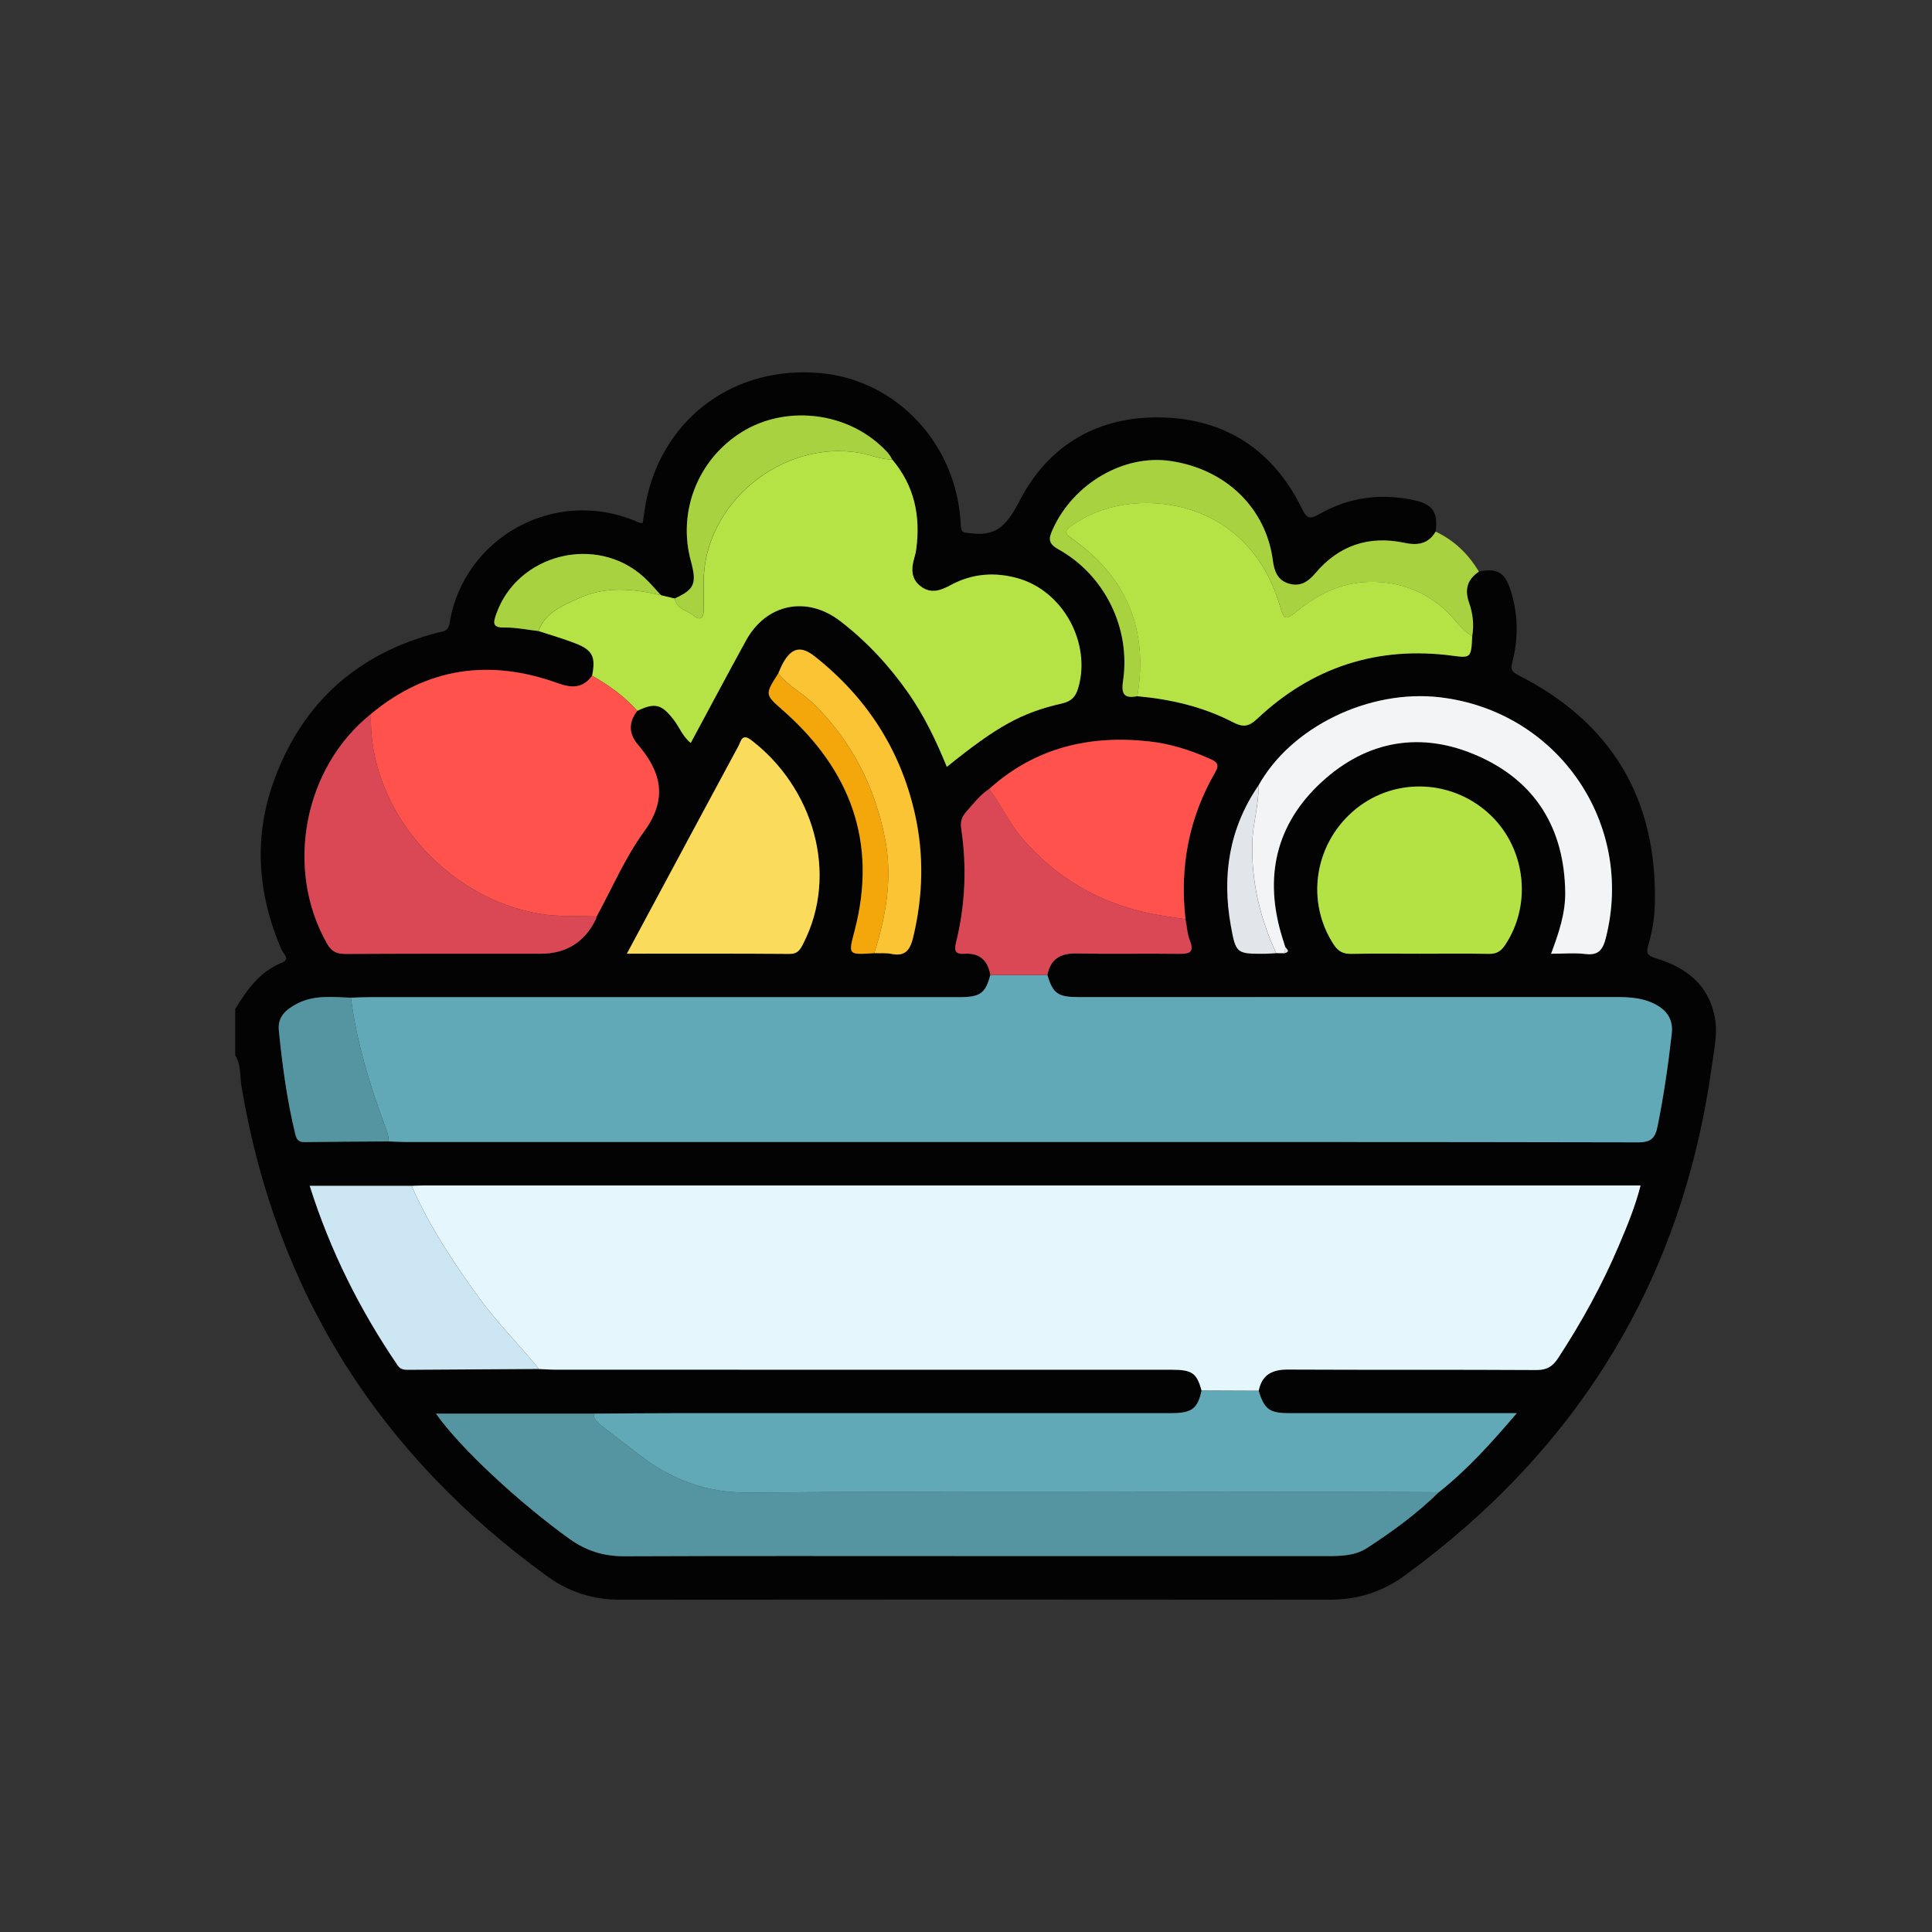 <svg xmlns="http://www.w3.org/2000/svg" id="Layer_1" data-name="Layer 1" viewBox="0 0 500 500"><rect x="0" y="0" width="500" height="500" fill="#333333" stroke="none"/><defs><style>      .cls-1 {        fill: #ff524c;      }      .cls-1, .cls-2, .cls-3, .cls-4, .cls-5, .cls-6, .cls-7, .cls-8, .cls-9, .cls-10, .cls-11, .cls-12, .cls-13, .cls-14, .cls-15 {        stroke-width: 0px;      }      .cls-2 {        fill: #a8d240;      }      .cls-3 {        fill: #d94854;      }      .cls-4 {        fill: #fbc435;      }      .cls-5 {        fill: #61a9b7;      }      .cls-6 {        fill: #fbdb5b;      }      .cls-7 {        fill: #e5f6fd;      }      .cls-8 {        fill: #e2e6ea;      }      .cls-9 {        fill: #f4a70b;      }      .cls-10 {        fill: #5594a1;      }      .cls-11 {        fill: #f2f4f5;      }      .cls-12 {        fill: #020302;      }      .cls-13 {        fill: #b4e245;      }      .cls-14 {        fill: #b5e345;      }      .cls-15 {        fill: #cce6f3;      }    </style></defs><path class="cls-12" d="m382.73,147.93c4.64-.98,6.72.2,8.16,4.66,2.01,6.21,2.14,12.53.49,18.79-.51,1.92-.07,2.52,1.55,3.34,24.15,12.28,35.96,31.99,35.34,59.11-.08,3.63-.64,7.23-1.67,10.68-.66,2.22-.25,2.84,1.97,3.5,7.74,2.32,13.62,6.82,15.22,15.25.8,4.22-.2,8.48-.78,12.65-7.61,55.25-34.45,98.95-79.37,131.77-5.86,4.28-12.22,6.33-19.48,6.32-61.23-.06-122.46-.06-183.69,0-6.98,0-13.14-1.93-18.81-6.04-43.56-31.52-70.22-73.57-79.15-126.71-.46-2.73-.06-5.64-1.64-8.14v-11.97c3.04-5,6.35-9.68,12.1-12.01,2.26-.92.34-2.31-.09-3.3-6.31-14.58-7.35-29.45-1.77-44.38,7.41-19.84,21.59-32.38,42.13-37.71,1.32-.34,2.77-.24,3.11-2.43,3.43-21.89,27.17-35.81,49.05-26.06.22.1.49.07.93.12.38-2.31.62-4.65,1.16-6.93,4.88-20.86,22.98-33.77,44.63-31.9,19.98,1.72,35.6,18.46,36.53,39.31.1,2.31.84,1.92,2.72,2.17,7.18.95,9.64-2.97,12.68-8.75,7.6-14.44,20.51-21.66,36.75-21.24,16.54.43,28.83,8.64,36.14,23.6,1.41,2.9,2.28,2.68,4.64,1.34,7.68-4.35,15.96-5.37,24.56-3.49,4.66,1.02,6.09,3.24,5.4,8.08-1.88,3.21-4.66,3.63-8.06,2.91-9.21-1.96-17.01.67-23.08,7.87-1.89,2.25-3.9,3.51-6.76,2.71-2.92-.81-3.85-3.09-4.22-5.94-1.78-13.69-12.2-23.75-26.56-25.83-12.13-1.76-25.14,5.91-30.47,17.79-1.09,2.44-1.09,3.62,1.59,5.12,11.97,6.69,18.69,20.48,16.65,34.06-.53,3.52.41,4.54,3.7,3.91,8.63.78,16.96,2.71,24.69,6.7,2.48,1.28,3.99,1.36,6.31-.82,14.26-13.44,31.23-18.96,50.74-16.34,4.54.61,4.7.47,4.93-5.09.51-2.98.16-5.91-.83-8.71-1.2-3.4-.41-5.99,2.56-7.98Zm-181.3,26.31c-3.57,5.61-3.46,5.49,1.33,9.72,17.31,15.29,24.37,34,18.42,56.83-1.66,6.36-1.82,6.32,5.06,5.88,1.49.05,3.03-.11,4.47.19,3.72.75,4.87-1.18,5.64-4.42,2.52-10.61,2.81-21.21.41-31.85-3.76-16.69-12.57-30.19-25.95-40.75-3.53-2.79-5.95-2.23-8.15,1.7-.48.86-.83,1.79-1.24,2.69Zm105.38,63.66c-1.52-13.49.85-26.22,7.68-38,1.22-2.1.38-2.73-1.34-3.5-5.02-2.25-10.23-3.91-15.68-4.51-15.52-1.72-29.6,1.61-41.46,12.3-2.42,1.6-4.14,3.91-6.04,6.04-1.06,1.2-1.45,2.5-1.21,4.11,1.48,9.96,1.08,19.86-1.34,29.64-.52,2.08-.18,3.04,2.18,2.87,3.88-.27,6.07,1.69,6.7,5.48-1.26,4.75-2.61,5.73-8.07,5.73-50.85,0-101.71,0-152.56,0-1.62,0-3.23.09-4.85.14-4.72-.17-9.49-.76-13.92,1.54-2.78,1.44-5.08,3.32-4.72,6.9.9,9.04,2.1,18.03,4.26,26.88.36,1.49.93,2.07,2.46,2.04,7.22-.1,14.44-.12,21.67-.17,1.62.05,3.23.15,4.85.15,47.98,0,95.97,0,143.95,0,58.2,0,116.41-.04,174.61.09,3.35,0,4.41-1.13,5.01-4.13,1.6-7.94,2.77-15.94,3.67-23.98.38-3.41-1.01-5.77-3.88-7.41-3.26-1.86-6.83-2.08-10.48-2.08-46.36.02-92.73.02-139.09.01-5.43,0-6.68-.9-8.13-5.72.81-4.09,3.33-5.63,7.45-5.55,8.79.17,17.59-.02,26.38.09,2.68.03,4.37-.13,3.02-3.52-.67-1.69-.75-3.62-1.1-5.44Zm25.81,7.2c-.26-.82-.52-1.65-.78-2.47-4.79-15.48-1.76-29.25,10.17-40.23,11.81-10.88,25.89-13.24,40.53-6.74,14.91,6.63,22.3,18.82,22.53,35.21.08,5.53-1.7,10.68-3.66,15.96,3.19,0,6.08-.27,8.9.07,3.33.4,4.48-1.08,5.24-4.05,7.62-29.65-12.32-58.77-42.83-62.38-18.39-2.18-38.6,7.64-47.06,22.86-7.54,11.03-9.45,23.21-7.14,36.14,1.32,7.43,1.5,7.41,9.14,7.35.86,0,1.73-.1,2.59-.15.74,0,1.47.01,2.21.02,1.49-.4.63-1.01.15-1.59Zm-178.22-7.91c4.04-7.38,7.38-15.26,12.29-22,6.14-8.43,4.49-15.34-1.57-22.44-2.42-2.84-2.51-5.8-.2-8.77,4.63-2.23,6.31-1.73,9.48,2.39,1.46,1.89,2.28,4.29,4.35,5.91,4.83-8.98,9.49-17.77,14.29-26.49,5.25-9.56,15.73-11.69,24.38-5.05,6.88,5.28,12.69,11.56,17.66,18.66,4.13,5.89,7.19,12.35,9.94,19.07,12.9-10.39,19.18-13.97,29.75-16.39,2.47-.56,3.56-1.7,4.23-3.94,3.47-11.61-3.83-25.14-15.55-28.46-5.99-1.7-11.87-1.25-17.39,1.73-2.56,1.38-5.04,2.34-7.66.44-2.81-2.04-2.58-4.85-1.71-7.76.18-.59.31-1.21.4-1.82,1.19-8.66-.44-16.57-6.23-23.37-.69-1.52-1.9-2.6-3.1-3.69-9.65-8.77-24.8-10.21-35.77-3.4-11.34,7.03-16.69,20.53-13.21,33.36,1.6,5.89.95,7.4-4.19,9.73-1.18-.28-2.36-.57-3.55-.85-1.44-1.54-2.79-3.18-4.34-4.6-12.3-11.32-32.95-6.11-38.34,9.62-.71,2.06-.99,3.4,2.08,3.34,2.96-.05,5.92.58,8.89.91,3.17,1.05,6.39,1.97,9.5,3.17,4.51,1.75,5.35,3.52,4.37,8.39-2.38,3.27-5.23,3.24-8.84,1.94-17.55-6.34-33.81-4.14-48.38,7.96-17.43,13.91-22.38,40.15-11.33,59.49,1.16,2.04,2.53,2.61,4.76,2.6,16.82-.08,33.64-.05,50.46-.05q9.93,0,14.32-8.92c.11-.22.12-.48.18-.72Zm-.76,128.66h-40.82c6.38,9.07,21.74,23.2,34.52,32.39,4.35,3.13,8.91,4.54,14.26,4.52,28.42-.12,56.84-.06,85.26-.06,32.16,0,64.32,0,96.48.01,3.65,0,7.31-.05,10.47-2.1,6.58-4.28,12.91-8.9,18.53-14.42,7.3-5.78,13.5-12.62,20.19-20.47-2.33,0-3.65,0-4.96,0-18.04,0-36.09.01-54.13,0-4.92,0-6.3-1.09-7.71-5.79.84-4.15,3.46-5.52,7.55-5.5,21.43.11,42.87,0,64.3.12,2.72.02,4.21-.89,5.65-3.1,6.07-9.29,11.41-18.95,15.73-29.17,2.11-4.99,4.21-10,5.6-15.49h-3.27c-103.93,0-207.87,0-311.8,0-.99,0-1.99.07-2.98.11h-26.36c5.3,16.81,13,32.16,22.78,46.49.65.95,1.49,1.12,2.55,1.12,11.33-.09,22.65-.15,33.98-.21,1.49.06,2.98.17,4.47.17,53.05,0,106.11,0,159.16.01,5.43,0,6.62.84,7.86,5.39-1,4.7-2.52,5.85-7.9,5.85-42.21,0-84.42,0-126.63,0-7.59,0-15.19.08-22.78.12Zm213.73-119.03c5.98,0,11.96-.08,17.93.04,2,.04,3.15-.69,4.23-2.32,7.16-10.77,5.22-25.67-4.56-34.29-10.03-8.84-24.91-8.95-34.85-.25-10.11,8.85-12.16,23.55-4.91,34.53,1.18,1.79,2.52,2.37,4.59,2.33,5.85-.12,11.71-.04,17.56-.04Zm-205.14,0c14.53,0,28.34-.05,42.15.06,2.11.02,2.75-1.18,3.5-2.64,9.39-18.33,2.4-40.57-13.44-52.68-2.44-1.87-2.65.27-3.31,1.5-6.79,12.57-13.54,25.17-20.3,37.76-2.75,5.12-5.5,10.25-8.59,16.01Z"></path><path class="cls-2" d="m294.34,180.18c-3.29.63-4.23-.4-3.7-3.91,2.04-13.59-4.68-27.37-16.65-34.06-2.68-1.5-2.68-2.69-1.59-5.12,5.33-11.88,18.33-19.55,30.47-17.79,14.36,2.08,24.78,12.15,26.56,25.83.37,2.85,1.3,5.12,4.22,5.94,2.86.8,4.87-.47,6.76-2.71,6.06-7.2,13.86-9.83,23.08-7.87,3.4.72,6.18.3,8.06-2.91,4.82,2.28,8.48,5.82,11.19,10.37-2.96,1.98-3.76,4.58-2.56,7.98.99,2.8,1.34,5.73.83,8.71-3.01-1.8-4.76-4.89-7.35-7.14-5.83-5.05-12.73-7.26-20.24-6.86-6.58.35-12.37,3.19-17.53,7.38-3.28,2.67-3.51,2.54-4.71-1.43-2.4-7.93-6.44-14.6-13.23-19.68-11.31-8.46-28.91-9.05-40.25-1.11-1.85,1.3-2.64,1.94-.23,3.63,14.21,9.99,19.78,23.64,16.88,40.76Z"></path><path class="cls-7" d="m310.96,359.87c-1.24-4.55-2.43-5.39-7.86-5.39-53.05,0-106.11,0-159.16-.01-1.49,0-2.98-.11-4.47-.17-5.04-6.26-10.78-11.93-15.51-18.45-6.63-9.16-12.88-18.54-17.43-28.94.99-.04,1.99-.11,2.98-.11,103.93,0,207.87,0,311.8,0h3.27c-1.39,5.5-3.48,10.5-5.6,15.49-4.32,10.22-9.66,19.89-15.73,29.17-1.44,2.21-2.93,3.11-5.65,3.1-21.43-.13-42.87-.01-64.3-.12-4.09-.02-6.72,1.36-7.55,5.5-4.93-.02-9.86-.04-14.79-.06Z"></path><path class="cls-5" d="m271.06,252.33c1.45,4.83,2.71,5.72,8.13,5.72,46.36,0,92.73.01,139.09-.01,3.65,0,7.22.22,10.48,2.08,2.88,1.64,4.27,4,3.88,7.41-.9,8.04-2.07,16.04-3.67,23.98-.6,2.99-1.67,4.14-5.01,4.13-58.2-.13-116.41-.09-174.61-.09-47.98,0-95.97,0-143.95,0-1.62,0-3.23-.1-4.85-.15.11-1.41-.42-2.64-.9-3.94-4.01-10.8-7.35-21.78-8.84-33.25,1.62-.05,3.23-.14,4.85-.14,50.85,0,101.71,0,152.56,0,5.46,0,6.82-.98,8.07-5.73,4.92,0,9.84,0,14.77,0Z"></path><path class="cls-14" d="m230.88,118.89c5.79,6.8,7.42,14.71,6.23,23.37-.08.61-.22,1.23-.4,1.82-.88,2.91-1.1,5.72,1.71,7.76,2.62,1.9,5.1.94,7.66-.44,5.52-2.99,11.4-3.43,17.39-1.73,11.71,3.32,19.02,16.85,15.55,28.46-.67,2.24-1.76,3.38-4.23,3.94-10.58,2.41-16.85,6-29.75,16.39-2.75-6.72-5.82-13.18-9.94-19.07-4.97-7.1-10.78-13.38-17.66-18.66-8.65-6.64-19.13-4.51-24.38,5.05-4.79,8.72-9.45,17.52-14.29,26.49-2.07-1.62-2.9-4.02-4.35-5.91-3.17-4.12-4.85-4.62-9.48-2.39-3.33-3.76-7.35-6.64-11.7-9.1.98-4.87.15-6.64-4.37-8.39-3.11-1.21-6.33-2.13-9.5-3.17,1.77-4.82,6.15-6.52,10.27-8.42,7-3.24,14.21-2.55,21.44-.84,1.18.28,2.36.57,3.55.85.44,2.68,3.09,2.97,4.74,4.33,1.71,1.41,2.72.96,2.74-1.32.01-2.37,0-4.73,0-7.1-.03-20.74,20.56-37.14,40.46-33.58,2.8.5,5.44,1.74,8.34,1.67Z"></path><path class="cls-10" d="m372.35,386.19c-5.62,5.53-11.95,10.14-18.53,14.42-3.16,2.06-6.82,2.1-10.47,2.1-32.16-.02-64.32-.01-96.48-.01-28.42,0-56.84-.06-85.26.06-5.35.02-9.91-1.39-14.26-4.52-12.78-9.2-28.14-23.32-34.52-32.39,13.91,0,27.36,0,40.82,0,0,1.59,1.18,2.44,2.23,3.27,3.11,2.46,6.29,4.82,9.42,7.26,8.46,6.6,17.58,10.02,28.78,9.91,51.2-.47,102.41-.21,153.61-.2,8.22,0,16.44.06,24.66.1Z"></path><path class="cls-5" d="m372.35,386.19c-8.22-.03-16.44-.1-24.66-.1-51.21,0-102.41-.27-153.61.2-11.21.1-20.32-3.31-28.78-9.91-3.13-2.44-6.31-4.8-9.42-7.26-1.05-.83-2.23-1.68-2.23-3.27,7.59-.04,15.19-.12,22.78-.12,42.21-.01,84.42,0,126.63,0,5.39,0,6.9-1.15,7.9-5.85,4.93.02,9.86.04,14.79.06,1.41,4.7,2.79,5.78,7.71,5.79,18.04.02,36.09,0,54.13,0,1.31,0,2.62,0,4.96,0-6.7,7.85-12.89,14.68-20.19,20.47Z"></path><path class="cls-1" d="m153.22,174.88c4.35,2.45,8.37,5.34,11.7,9.1-2.31,2.98-2.22,5.93.2,8.77,6.06,7.1,7.71,14.01,1.57,22.44-4.91,6.74-8.25,14.62-12.29,22-4.83-.2-9.64.13-14.49-.66-24.54-4-44.76-27.11-43.9-51.75,14.57-12.11,30.82-14.3,48.38-7.96,3.61,1.3,6.46,1.34,8.84-1.94Z"></path><path class="cls-14" d="m294.34,180.18c2.89-17.12-2.68-30.77-16.88-40.76-2.4-1.69-1.62-2.33.23-3.63,11.34-7.94,28.94-7.35,40.25,1.11,6.78,5.07,10.83,11.75,13.23,19.68,1.2,3.96,1.43,4.09,4.71,1.43,5.16-4.2,10.96-7.03,17.53-7.38,7.51-.4,14.41,1.8,20.24,6.86,2.59,2.24,4.34,5.34,7.35,7.14-.23,5.56-.39,5.7-4.93,5.09-19.51-2.62-36.48,2.9-50.74,16.34-2.32,2.19-3.83,2.1-6.31.82-7.73-3.99-16.07-5.92-24.69-6.7Z"></path><path class="cls-3" d="m96.01,184.78c-.87,24.63,19.36,47.75,43.9,51.75,4.86.79,9.66.47,14.49.66-.06.24-.07.5-.18.72q-4.39,8.92-14.32,8.92c-16.82,0-33.64-.04-50.46.05-2.23.01-3.6-.57-4.76-2.6-11.05-19.34-6.11-45.58,11.33-59.49Z"></path><path class="cls-13" d="m367.37,246.82c-5.85,0-11.71-.08-17.56.04-2.07.04-3.41-.54-4.59-2.33-7.24-10.98-5.2-25.68,4.91-34.53,9.94-8.7,24.81-8.6,34.85.25,9.78,8.62,11.72,23.53,4.56,34.29-1.08,1.63-2.23,2.36-4.23,2.32-5.98-.12-11.96-.04-17.93-.04Z"></path><path class="cls-11" d="m325.67,203.33c8.45-15.22,28.67-25.04,47.06-22.86,30.51,3.62,50.45,32.73,42.83,62.38-.76,2.97-1.91,4.45-5.24,4.05-2.82-.34-5.72-.07-8.9-.07,1.96-5.28,3.74-10.43,3.66-15.96-.23-16.39-7.62-28.59-22.53-35.21-14.64-6.5-28.71-4.14-40.53,6.74-11.93,10.99-14.96,24.75-10.17,40.23.26.83.52,1.65.78,2.47-.05.53-.1,1.06-.15,1.59-.74,0-1.47-.01-2.21-.02-4.17-9.1-6.45-18.52-6.16-28.67.14-4.98,1.73-9.71,1.58-14.67Z"></path><path class="cls-1" d="m256,204.18c11.87-10.69,25.95-14.02,41.46-12.3,5.45.6,10.66,2.26,15.68,4.51,1.73.77,2.56,1.4,1.34,3.5-6.83,11.78-9.2,24.51-7.68,38-3.04-.49-6.12-.85-9.13-1.48-13.29-2.78-24.38-9.21-33.26-19.61-3.35-3.92-5.36-8.59-8.42-12.62Z"></path><path class="cls-6" d="m162.23,246.82c3.09-5.76,5.84-10.89,8.59-16.01,6.76-12.59,13.51-25.19,20.3-37.76.66-1.23.87-3.36,3.31-1.5,15.85,12.12,22.84,34.35,13.44,52.68-.75,1.46-1.38,2.66-3.5,2.64-13.81-.11-27.62-.06-42.15-.06Z"></path><path class="cls-15" d="m106.52,306.9c4.55,10.41,10.8,19.79,17.43,28.94,4.73,6.53,10.47,12.2,15.51,18.45-11.33.07-22.65.12-33.98.21-1.06,0-1.9-.16-2.55-1.12-9.78-14.34-17.47-29.69-22.78-46.49h26.36Z"></path><path class="cls-3" d="m256,204.18c3.06,4.03,5.07,8.71,8.42,12.62,8.89,10.4,19.97,16.84,33.26,19.61,3.02.63,6.09.99,9.13,1.48.35,1.82.43,3.75,1.1,5.44,1.35,3.39-.34,3.55-3.02,3.52-8.79-.11-17.59.08-26.38-.09-4.12-.08-6.64,1.46-7.45,5.55-4.92,0-9.84,0-14.77,0-.63-3.79-2.82-5.75-6.7-5.48-2.36.16-2.7-.79-2.18-2.87,2.43-9.78,2.82-19.68,1.34-29.64-.24-1.61.15-2.91,1.21-4.11,1.89-2.14,3.61-4.44,6.04-6.04Z"></path><path class="cls-4" d="m201.43,174.24c.41-.9.76-1.83,1.24-2.69,2.2-3.92,4.62-4.49,8.15-1.7,13.38,10.56,22.19,24.06,25.95,40.75,2.4,10.64,2.11,21.24-.41,31.85-.77,3.24-1.92,5.17-5.64,4.42-1.44-.29-2.98-.14-4.47-.19,3.09-9.69,4.78-19.58,2.79-29.67-2.64-13.36-8.54-25.07-18.36-34.76-2.93-2.89-6.74-4.69-9.25-8.01Z"></path><path class="cls-10" d="m90.81,258.21c1.49,11.47,4.83,22.45,8.84,33.25.48,1.3,1.01,2.53.9,3.94-7.22.05-14.45.07-21.67.17-1.54.02-2.1-.55-2.46-2.04-2.16-8.85-3.36-17.84-4.26-26.88-.36-3.57,1.95-5.45,4.72-6.9,4.43-2.3,9.2-1.72,13.92-1.54Z"></path><path class="cls-2" d="m230.88,118.89c-2.9.07-5.54-1.17-8.34-1.67-19.9-3.56-40.49,12.84-40.46,33.58,0,2.37,0,4.73,0,7.1-.01,2.28-1.02,2.73-2.74,1.32-1.65-1.36-4.3-1.65-4.74-4.33,5.14-2.34,5.79-3.85,4.19-9.73-3.48-12.82,1.87-26.32,13.21-33.36,10.97-6.81,26.13-5.37,35.77,3.4,1.19,1.09,2.41,2.17,3.1,3.69Z"></path><path class="cls-9" d="m201.43,174.24c2.51,3.32,6.32,5.12,9.25,8.01,9.82,9.69,15.71,21.4,18.36,34.76,2,10.09.3,19.98-2.79,29.67-6.88.44-6.72.48-5.06-5.88,5.95-22.83-1.11-41.54-18.42-56.83-4.8-4.24-4.91-4.11-1.33-9.72Z"></path><path class="cls-2" d="m171.06,154.05c-7.23-1.71-14.44-2.39-21.44.84-4.12,1.9-8.5,3.61-10.27,8.42-2.96-.33-5.93-.96-8.89-.91-3.07.06-2.79-1.28-2.08-3.34,5.39-15.73,26.04-20.94,38.34-9.62,1.55,1.42,2.9,3.06,4.34,4.6Z"></path><path class="cls-8" d="m325.67,203.33c.15,4.95-1.43,9.68-1.58,14.67-.29,10.16,1.99,19.57,6.16,28.67-.86.05-1.73.14-2.59.15-7.64.06-7.81.08-9.14-7.35-2.3-12.93-.4-25.11,7.14-36.14Z"></path><path class="cls-8" d="m332.47,246.69c.05-.53.1-1.06.15-1.59.49.58,1.34,1.19-.15,1.59Z"></path></svg>